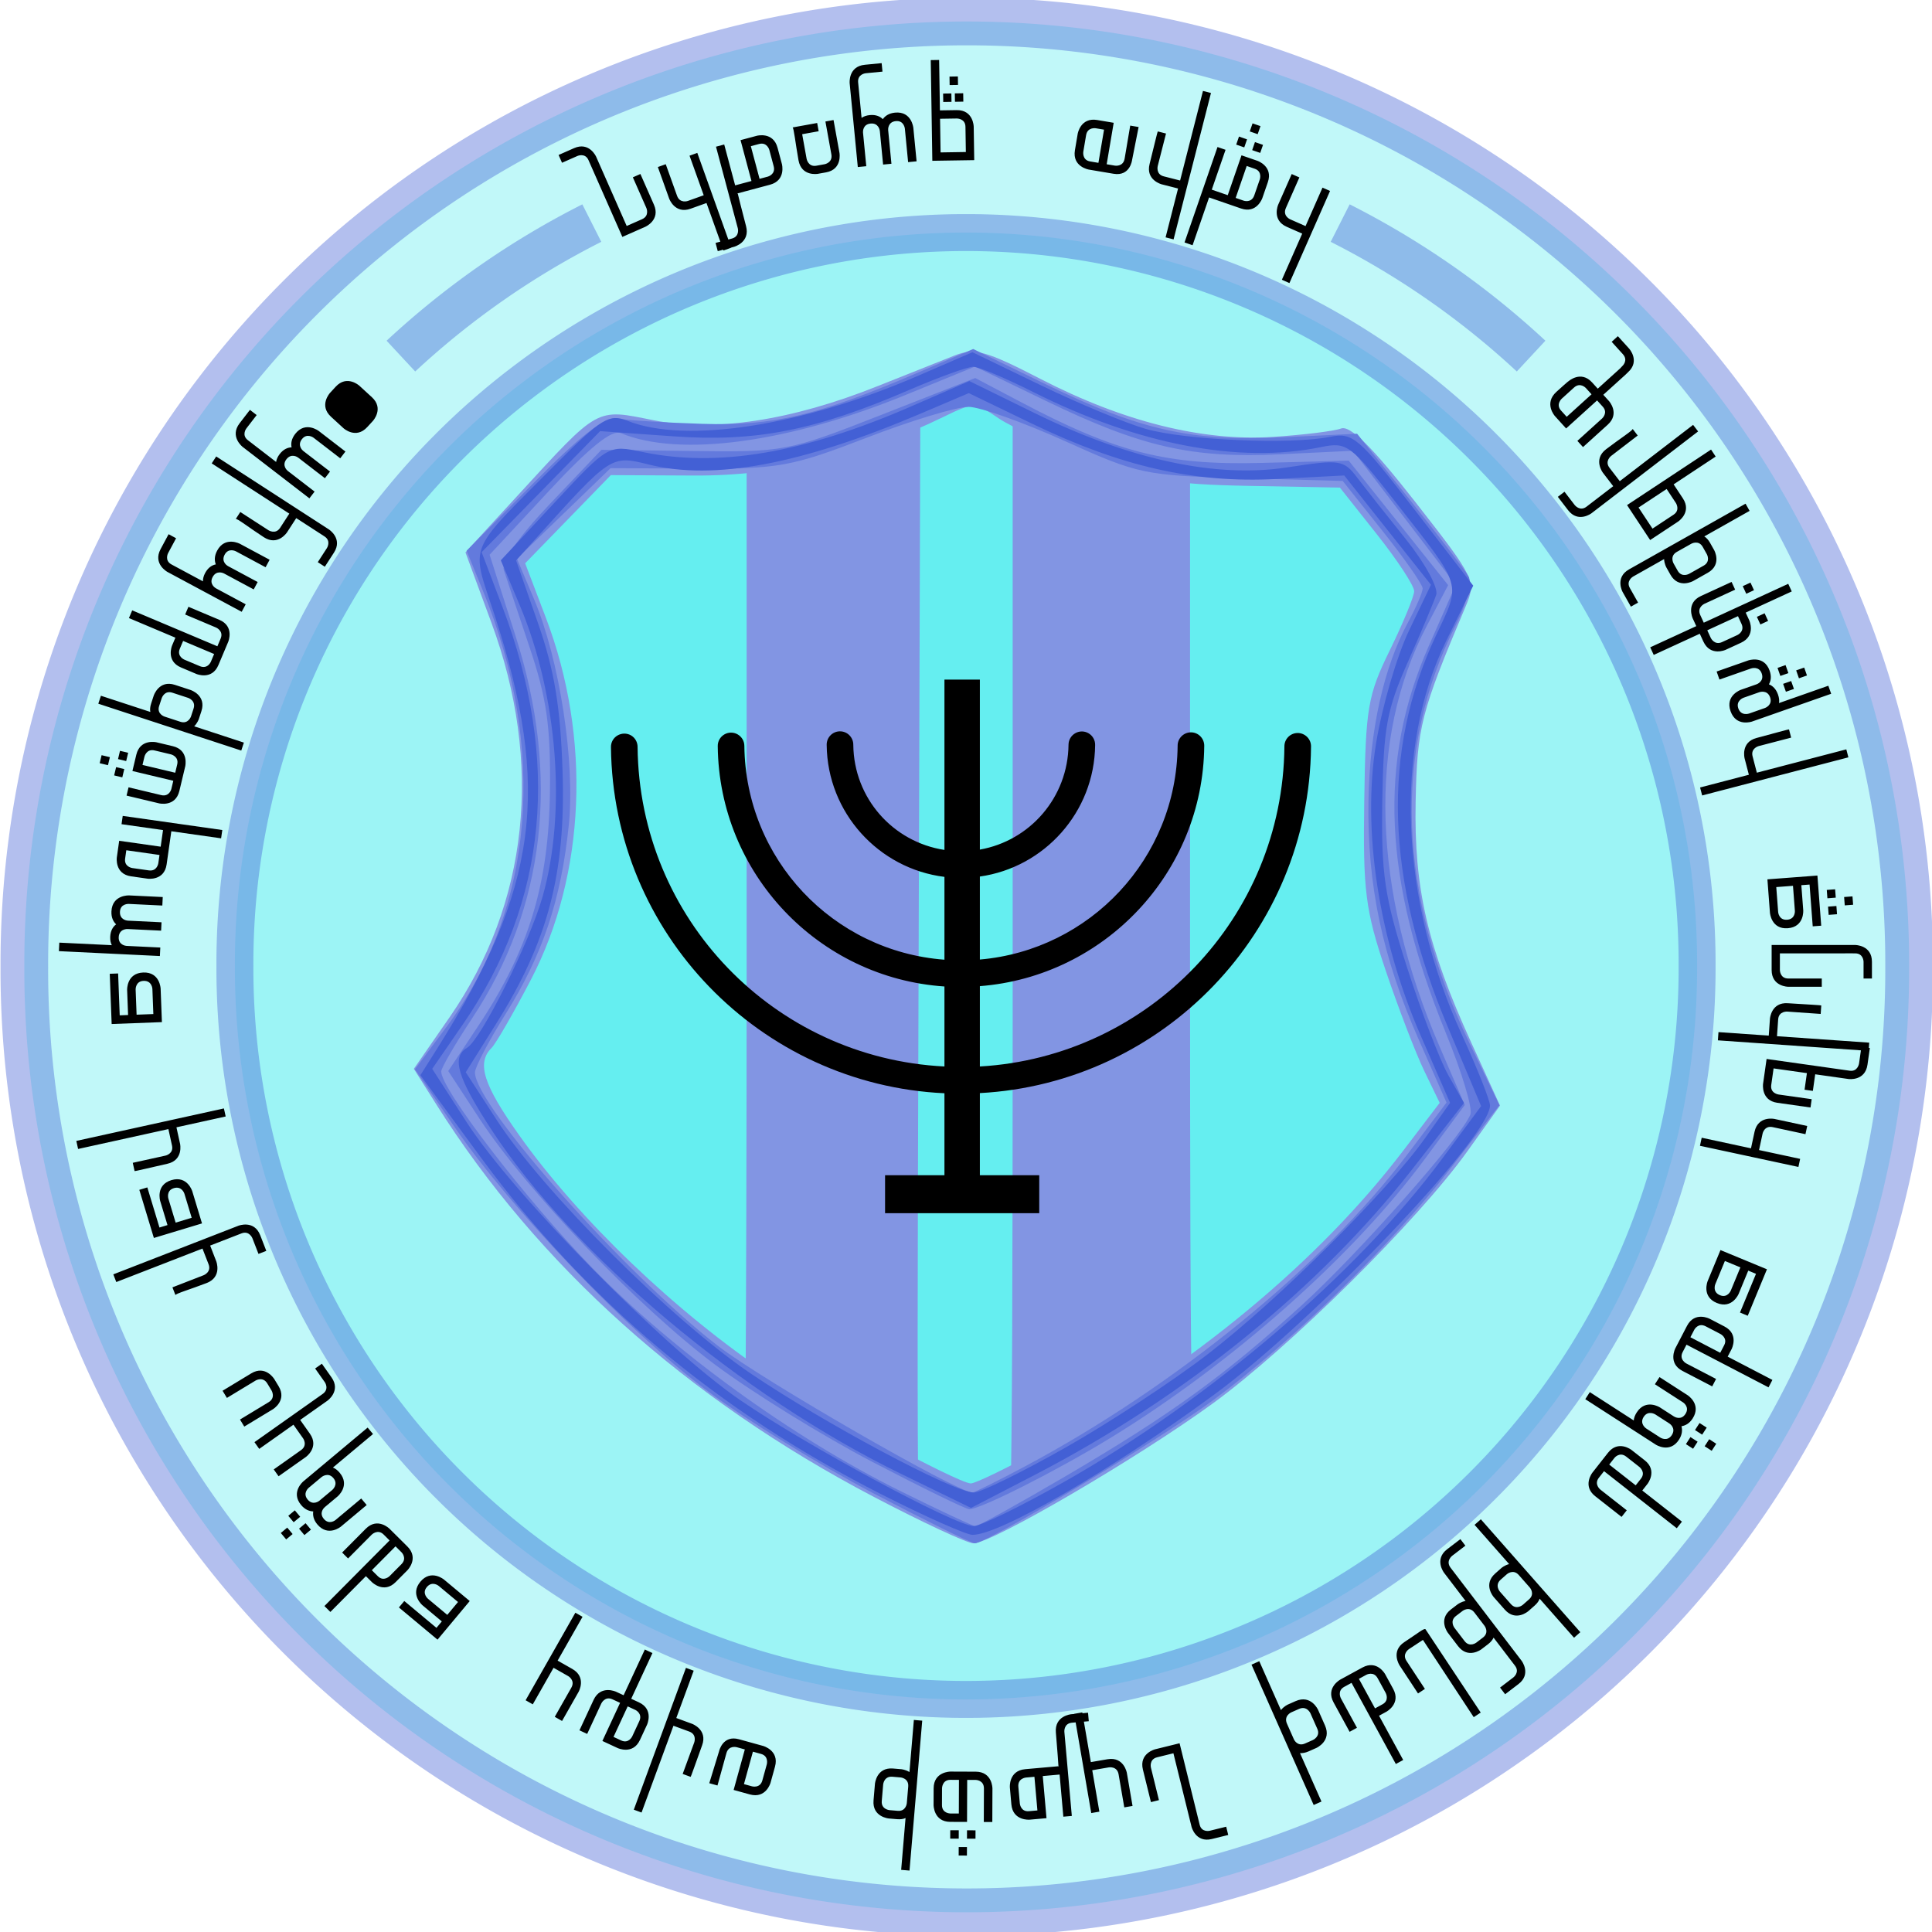 <?xml version="1.0" encoding="UTF-8" standalone="no"?>
<!-- Created with Inkscape (http://www.inkscape.org/) -->
<svg xmlns:dc="http://purl.org/dc/elements/1.1/" xmlns:cc="http://creativecommons.org/ns#" xmlns:rdf="http://www.w3.org/1999/02/22-rdf-syntax-ns#" xmlns:svg="http://www.w3.org/2000/svg" xmlns="http://www.w3.org/2000/svg" xmlns:xlink="http://www.w3.org/1999/xlink" xmlns:sodipodi="http://sodipodi.sourceforge.net/DTD/sodipodi-0.dtd" xmlns:inkscape="http://www.inkscape.org/namespaces/inkscape" width="261.429" height="261.429" id="svg2438" sodipodi:version="0.32" inkscape:version="0.46" sodipodi:docname="nertos-paths.svg" inkscape:output_extension="org.inkscape.output.svg.inkscape" version="1.0">
  <defs id="defs2440">
    <inkscape:perspective sodipodi:type="inkscape:persp3d" inkscape:vp_x="0 : 526.18109 : 1" inkscape:vp_y="0 : 1000 : 0" inkscape:vp_z="744.09448 : 526.18109 : 1" inkscape:persp3d-origin="372.04724 : 350.78739 : 1" id="perspective2446"/>
  </defs>
  <sodipodi:namedview id="base" pagecolor="#ffffff" bordercolor="#666666" borderopacity="1.0" gridtolerance="10000" guidetolerance="10" objecttolerance="10" inkscape:pageopacity="0.0" inkscape:pageshadow="2" inkscape:zoom="5.6568543" inkscape:cx="46.861833" inkscape:cy="211.18722" inkscape:document-units="px" inkscape:current-layer="layer1" showgrid="false" showguides="true" inkscape:guide-bbox="true" inkscape:window-width="1674" inkscape:window-height="1012" inkscape:window-x="0" inkscape:window-y="0"/>
  <g inkscape:label="Layer 1" inkscape:groupmode="layer" id="layer1" transform="translate(-235,-319.505)">
    <path d="M 464.643,450.219 A 98.929,98.929 0 1 1 266.786,450.219 A 98.929,98.929 0 1 1 464.643,450.219 z" sodipodi:ry="98.928574" sodipodi:rx="98.928574" sodipodi:cy="450.21933" sodipodi:cx="365.71429" id="path3288" style="opacity:0.4;fill:#65eef0;fill-opacity:1;stroke:#4360d5;stroke-width:5;stroke-linecap:butt;stroke-linejoin:round;stroke-miterlimit:4;stroke-dasharray:none;stroke-dashoffset:0;stroke-opacity:1" sodipodi:type="arc" transform="matrix(1.289,0,0,1.289,-105.594,-129.993)"/>
    <path sodipodi:type="arc" style="opacity:0.4;fill:#65eef0;fill-opacity:1;stroke:#4360d5;stroke-width:5;stroke-linecap:butt;stroke-linejoin:round;stroke-miterlimit:4;stroke-dasharray:none;stroke-dashoffset:0;stroke-opacity:1" id="path3286" sodipodi:cx="365.71429" sodipodi:cy="450.21933" sodipodi:rx="98.928574" sodipodi:ry="98.928574" d="M 464.643,450.219 A 98.929,98.929 0 1 1 266.786,450.219 A 98.929,98.929 0 1 1 464.643,450.219 z"/>
    <path id="path1988" d="M 360.283,370.712 C 346.943,376.433 331.382,381.449 317.142,376.627 C 311.111,382.197 305.625,388.524 299.596,394.215 C 308.995,413.396 310.647,437.803 298.43,455.982 C 297.406,459.895 290.446,463.033 294.673,466.708 C 311.059,493.135 336.657,512.977 364.772,525.847 C 368.872,527.919 372.995,522.384 377.024,521.227 C 400.353,508.344 420.578,490.39 435.919,468.678 C 428.681,454.484 422.489,438.666 424.977,422.409 C 425.266,413.926 429.196,406.234 432.432,398.674 C 428.158,391.774 422.457,385.96 417.99,379.178 C 400.29,382.154 381.692,377.882 366.88,367.819 C 364.681,368.783 362.482,369.748 360.283,370.712 z" style="fill:#65eef0;fill-opacity:1"/>
    <path style="fill:#8295e3;fill-opacity:1" d="M 359.531,376.156 L 355.562,372.656 C 349.316,375.115 342.691,377.202 336.031,378.094 L 336.031,449.656 C 336.031,474.737 335.966,495.94 335.875,509.344 C 343.317,514.551 351.167,519.19 359.281,523.219 C 359.109,512.259 359.165,492.645 359.281,456.344 L 359.531,376.156 z M 372.031,375.562 L 372.031,456 C 372.031,493.417 371.954,513.312 371.719,524.219 C 373.499,523.044 375.277,521.722 377.031,521.219 C 383.724,517.523 390.142,513.406 396.281,508.906 C 396.08,498.51 396.031,480.544 396.031,449.125 L 396.031,379.25 C 388.795,378.129 381.756,375.914 375.188,372.656 L 372.031,375.562 z" id="path1911" sodipodi:nodetypes="ccccccccccccccccc"/>
    <path style="fill:#000000;fill-opacity:1;fill-rule:evenodd;stroke:none;stroke-width:2.2;stroke-linecap:round;stroke-linejoin:miter;stroke-miterlimit:4;stroke-dasharray:none;stroke-dashoffset:0;stroke-opacity:1" d="M 362.798,411.467 L 362.798,434.513 C 355.845,433.449 350.538,427.534 350.464,420.289 C 350.471,419.8 350.272,419.328 349.924,418.984 C 349.576,418.64 349.108,418.454 348.619,418.466 C 347.624,418.491 346.838,419.317 346.863,420.312 C 346.957,429.486 353.896,437.053 362.798,438.159 L 362.798,449.367 C 347.714,448.232 335.88,435.77 335.723,420.424 C 335.719,419.778 335.363,419.189 334.8,418.871 C 334.237,418.554 333.555,418.563 333,418.894 C 332.445,419.225 332.11,419.823 332.122,420.469 C 332.298,437.745 345.773,451.844 362.798,452.99 L 362.798,463.816 C 339.772,462.665 321.512,443.851 321.274,420.582 C 321.278,419.933 320.937,419.33 320.374,419.006 C 319.812,418.683 319.109,418.699 318.551,419.029 C 317.993,419.359 317.661,419.956 317.673,420.604 C 317.93,445.797 337.841,466.273 362.798,467.439 L 362.798,478.534 L 354.763,478.534 L 354.763,483.666 L 375.626,483.666 L 375.626,478.534 L 367.591,478.534 L 367.591,467.417 C 392.35,466.096 412.181,445.663 412.401,420.537 C 412.413,420.048 412.227,419.58 411.883,419.231 C 411.539,418.883 411.067,418.685 410.578,418.691 C 409.583,418.704 408.787,419.52 408.8,420.514 C 408.597,443.698 390.404,462.499 367.591,463.816 L 367.591,452.945 C 384.416,451.645 397.786,437.631 397.952,420.447 C 397.964,419.962 397.773,419.489 397.434,419.141 C 397.095,418.794 396.637,418.601 396.151,418.601 C 395.67,418.601 395.207,418.799 394.869,419.141 C 394.53,419.484 394.345,419.943 394.351,420.424 C 394.203,435.672 382.475,448.063 367.591,449.344 L 367.591,438.114 C 376.326,436.882 383.1,429.395 383.188,420.312 C 383.2,419.666 382.865,419.068 382.31,418.736 C 381.756,418.405 381.073,418.397 380.51,418.714 C 379.947,419.031 379.591,419.621 379.587,420.267 C 379.518,427.404 374.368,433.273 367.591,434.468 L 367.591,411.467 L 362.798,411.467 z" id="rect4686"/>
    <g id="g4656" transform="matrix(1.145,1.9612091e-2,-1.9612091e-2,1.145,-122.484,8.104)" inkscape:export-filename="/export/home/peter/Desktop/NS/RNP/coa.png" inkscape:export-xdpi="140.25116" inkscape:export-ydpi="140.25116">
      <path style="fill:#8295e3;fill-opacity:1" d="M 423.052,441.623 C 400.747,430.413 382.892,414.948 370.597,396.192 L 367.836,391.98 L 371.955,385.812 C 381.051,372.19 382.52,355.653 376.102,339.13 L 372.888,330.857 L 378.857,324.13 C 388.493,313.272 387.911,313.609 394.871,314.871 C 402.026,316.169 411.155,314.617 421.23,310.389 C 424.707,308.93 428.772,307.232 430.263,306.616 C 432.625,305.639 433.941,305.973 440.48,309.206 C 450.362,314.093 459.73,316.258 468.052,315.579 C 471.627,315.287 475.242,314.781 476.085,314.453 C 477.16,314.035 479.829,316.587 485.013,322.991 C 492.261,331.946 492.382,332.188 491.143,335.265 C 486.079,347.846 485.672,349.561 485.651,358.404 C 485.627,368.627 487.338,375.491 492.719,386.764 L 496.233,394.124 L 492.481,399.571 C 486.79,407.835 471.827,423.171 462.874,429.917 C 454.065,436.555 437.019,446.905 434.901,446.902 C 434.159,446.901 428.827,444.525 423.052,441.623 z M 443.454,435.253 C 460.509,425.459 475.154,412.876 484.877,399.663 L 489.102,393.922 L 487.205,390.163 C 486.162,388.096 484.025,382.804 482.456,378.404 C 479.932,371.325 479.601,369.023 479.578,358.404 C 479.554,347.374 479.774,345.93 482.302,340.533 C 483.814,337.304 485.052,334.151 485.052,333.526 C 485.052,332.901 483.03,329.925 480.559,326.913 L 476.067,321.436 L 465.309,321.416 C 456.174,321.398 453.342,320.976 446.527,318.617 C 442.113,317.089 437.198,314.984 435.605,313.939 C 432.785,312.089 432.613,312.088 429.112,313.874 C 419.686,318.682 409.751,321.2 399.73,321.319 L 389.909,321.437 L 384.936,326.732 L 379.964,332.028 L 382.533,338.45 C 388.142,352.471 387.748,368.667 381.491,381.197 C 379.512,385.161 377.479,388.832 376.972,389.354 C 375.218,391.165 376.073,393.712 380.411,399.606 C 387.697,409.503 399.255,420.19 410.57,427.493 C 416.508,431.326 432.725,439.707 434.454,439.836 C 434.95,439.874 439,437.811 443.454,435.253 z" id="path1986" sodipodi:nodetypes="cccccccssssssssscccsscccccsssscccssscccccsssssc"/>
      <path style="fill:#637add;fill-opacity:1" d="M 422.904,441.154 C 416.603,437.992 407.746,432.735 403.222,429.473 C 393.722,422.624 379.607,408.389 372.724,398.717 L 367.965,392.029 L 371.615,386.949 C 381.755,372.835 383.001,353.949 375.02,335.331 L 373.019,330.661 L 380.785,322.533 C 386.321,316.739 389.126,314.501 390.552,314.74 C 391.652,314.924 396.152,315.128 400.552,315.192 C 409.053,315.316 414.102,314.027 426.006,308.695 L 432.461,305.804 L 441.153,309.842 C 452.415,315.075 458.418,316.306 469.255,315.604 L 477.991,315.038 L 484.349,322.721 C 487.846,326.947 491.044,330.979 491.455,331.682 C 491.868,332.387 491.232,334.966 490.036,337.438 C 482.827,352.328 483.686,369.3 492.538,386.876 L 496.164,394.077 L 490.444,401.741 C 483.711,410.76 472.17,422.425 463.058,429.419 C 456.787,434.233 436.5,446.904 435.063,446.904 C 434.676,446.904 429.204,444.317 422.904,441.154 z M 445.59,438.833 C 457.932,431.311 464.23,426.588 473.197,418.128 C 479.856,411.847 491.701,397.983 492.754,395.237 C 493.027,394.528 491.648,390.219 489.691,385.662 C 481.992,367.736 481.126,353.687 486.876,340 L 489.948,332.69 L 483.75,324.873 L 477.552,317.056 L 468.963,317.619 C 458.514,318.303 452.521,317.043 441.13,311.771 L 432.708,307.873 L 424.616,311.348 C 410.836,317.267 397.99,319.218 390.999,316.455 C 389.923,316.03 387.342,318.182 382.596,323.465 L 375.746,331.088 L 378.98,340.649 C 384.552,357.119 383.05,372.673 374.611,385.904 C 372.682,388.929 371.091,391.774 371.077,392.225 C 371.015,394.231 381.298,407.159 389.247,415.068 C 398.975,424.747 413.34,434.795 426.087,440.837 C 430.743,443.043 434.794,444.862 435.09,444.877 C 435.386,444.892 440.111,442.172 445.59,438.833 z M 422.841,437.509 C 416.95,434.566 408.494,429.541 404.05,426.342 C 394.92,419.768 381.441,406.179 375.728,397.789 L 371.905,392.173 L 375.422,386.675 C 381.187,377.662 383.406,369.895 383.353,358.904 C 383.317,351.237 382.794,347.957 380.644,341.904 C 379.179,337.779 377.743,333.709 377.453,332.859 C 377.125,331.898 379.158,328.887 382.835,324.89 L 388.744,318.465 L 399.648,318.424 C 410.273,318.385 410.836,318.267 421.658,313.806 L 432.764,309.228 L 438.25,312.003 C 449.66,317.772 455.604,319.161 466.803,318.676 L 477.054,318.232 L 483.053,325.485 L 489.053,332.738 L 486.604,337.613 C 479.828,351.104 480.676,368.886 488.971,387.266 L 492.068,394.127 L 487.424,400.636 C 479.129,412.261 465.044,425.183 450.835,434.206 C 444.566,438.188 435.569,442.917 434.335,442.881 C 433.904,442.868 428.732,440.451 422.841,437.509 z M 440.817,437.725 C 458.386,427.983 475.7,413.369 485.344,400.141 L 489.909,393.878 L 486.488,386.473 C 482.032,376.827 480.082,368.29 480.078,358.404 C 480.075,350.052 481.586,342.636 484.396,337.204 C 485.307,335.444 486.052,333.636 486.052,333.186 C 486.052,332.736 483.877,329.73 481.219,326.506 L 476.386,320.644 L 464.469,320.524 C 452.963,320.408 452.241,320.27 443.552,316.524 C 438.602,314.39 433.427,312.645 432.052,312.647 C 430.677,312.649 425.277,314.384 420.052,316.503 C 411.293,320.055 409.745,320.366 400.207,320.486 L 389.862,320.616 L 384.423,326.055 L 378.983,331.495 L 381.067,336.205 C 384.23,343.355 386.291,355.395 385.643,362.924 C 384.886,371.708 382.823,378.241 378.587,385.275 C 376.643,388.504 375.057,391.654 375.062,392.275 C 375.098,396.117 393.301,415.907 404.344,424.11 C 409.685,428.078 432.862,440.904 434.69,440.904 C 434.906,440.904 437.663,439.473 440.817,437.725 z" id="path1984" sodipodi:nodetypes="csccccccssccccccsscccssccsssccccccccscccsssssccscccsssccccccccccccccsscccccssscccssscccccsssssc"/>
      <path style="fill:#4360d5;fill-opacity:1" d="M 423.979,441.322 C 404.412,431.811 388.649,419.014 375.931,402.314 L 368.623,392.717 L 370.536,389.561 C 382.154,370.389 383.505,358.641 376.444,338.184 C 373.494,329.638 372.903,331.161 383.406,320.233 C 388.679,314.747 389.606,314.164 391.76,314.983 C 398.686,317.617 412.433,315.239 426.068,309.05 L 432.38,306.185 L 440.559,309.964 C 445.058,312.042 450.66,314.26 453.008,314.892 C 457.671,316.148 470.175,316.475 474.785,315.463 C 477.486,314.869 478.172,315.437 484.851,323.789 L 492.018,332.752 L 488.905,339.404 C 482.964,352.1 483.998,370.001 491.587,385.837 C 493.493,389.814 495.052,393.552 495.052,394.145 C 495.052,397.898 474.695,419.975 463.052,428.849 C 451.096,437.962 437.925,445.904 434.769,445.904 C 434.02,445.904 429.164,443.842 423.979,441.322 z M 445.557,439.427 C 462.496,429.458 479.767,414.169 489.503,400.524 L 494.002,394.22 L 489.928,384.985 C 482.238,367.56 481.515,352.535 487.703,338.746 C 490.588,332.318 490.842,333.122 482.802,323.188 C 477.231,316.305 476.814,316.005 473.757,316.688 C 464.104,318.845 452.09,316.757 439.625,310.757 C 436.365,309.188 433.164,307.904 432.513,307.904 C 431.861,307.904 428.454,309.203 424.94,310.791 C 413.963,315.752 406.98,317.249 397.255,316.728 L 388.552,316.262 L 381.675,323.532 L 374.798,330.802 L 377.33,337.127 C 384.568,355.207 383.295,371.928 373.563,386.585 L 370.005,391.944 L 374.177,398.174 C 379.877,406.684 397.927,424.408 407.041,430.444 C 414.902,435.651 432.593,444.811 434.901,444.87 C 435.643,444.889 440.438,442.439 445.557,439.427 z M 426.116,438.796 C 407.201,429.977 387.043,413.618 377.16,399.063 C 372.993,392.927 372.229,390.531 374.074,389.39 C 375.711,388.379 381.228,376.859 382.689,371.404 C 385.376,361.373 384.068,347.568 379.437,337.064 L 377.082,331.724 L 383.317,324.793 C 389.534,317.881 389.563,317.864 393.552,318.631 C 402.538,320.358 412.614,318.471 425.312,312.681 L 432.073,309.599 L 439.871,313.258 C 451.204,318.577 461.415,320.591 469.778,319.158 C 476.042,318.085 476.447,318.137 478.087,320.217 C 479.035,321.42 481.682,324.654 483.969,327.404 C 486.255,330.154 487.919,333.079 487.665,333.904 C 487.411,334.729 485.964,338.329 484.45,341.904 C 482.059,347.55 481.699,349.718 481.709,358.404 C 481.719,367.019 482.167,369.72 484.944,377.904 C 486.716,383.129 489.023,388.862 490.07,390.645 L 491.973,393.885 L 486.025,401.779 C 475.271,416.051 459.616,429.188 442.052,438.677 L 434.552,442.729 L 426.116,438.796 z M 445.557,435.427 C 450.676,432.414 458.169,427.311 462.208,424.085 C 470.469,417.489 483.084,404.512 487.44,398.13 L 490.328,393.899 L 486.734,386.037 C 481.555,374.706 479.363,361.838 480.861,351.557 C 481.493,347.222 483.137,341.213 484.516,338.202 L 487.021,332.73 L 481.786,326.362 L 476.552,319.994 L 468.552,320.548 C 458.853,321.22 450.159,319.401 439.472,314.463 L 432.03,311.024 L 426.291,313.584 C 412.398,319.78 402.112,321.884 394.383,320.11 C 389.882,319.077 389.909,319.059 381.198,329.056 L 378.888,331.708 L 381.595,339.056 C 383.634,344.591 384.426,348.91 384.804,356.557 C 385.395,368.523 383.428,376.604 377.555,386.339 L 373.975,392.275 L 377.718,397.839 C 383.393,406.275 398.797,421.131 408.277,427.31 C 417.098,433.06 432.43,440.904 434.848,440.904 C 435.619,440.904 440.438,438.439 445.557,435.427 z" id="path1982" sodipodi:nodetypes="ccccssscccsscccsssscccccssssssccccccccssccssscccscccssssssscccccccscccsccccccccscccscccssc"/>
    </g>
    <path style="opacity:0.4;fill:none;fill-opacity:1;stroke:none;stroke-width:5.317;stroke-linecap:butt;stroke-linejoin:round;stroke-miterlimit:4;stroke-dashoffset:0;stroke-opacity:1" d="M 365.714,555.418 C 307.645,555.418 260.516,508.289 260.516,450.219 C 260.516,392.15 307.645,345.021 365.714,345.021 C 423.784,345.021 470.913,392.15 470.913,450.219 C 470.913,508.289 423.784,555.418 365.714,555.418 z" id="path3290"/>
    <path style="font-size:18px;font-style:normal;font-variant:normal;font-weight:normal;font-stretch:normal;text-align:center;line-height:125%;writing-mode:lr-tb;text-anchor:middle;fill:#000000;fill-opacity:1;stroke:none;stroke-width:1px;stroke-linecap:butt;stroke-linejoin:miter;stroke-opacity:1;font-family:Eruwar;-inkscape-font-specification:Eruwar" d="M 313.143,340.607 C 313.143,340.607 314.181,340.149 314.631,341.17 L 319.214,351.563 L 322.326,350.19 C 322.326,350.19 324.402,349.275 323.487,347.2 L 321.656,343.049 L 320.635,343.5 L 322.465,347.65 C 322.465,347.65 322.93,348.704 321.876,349.169 L 319.801,350.084 L 315.668,340.713 C 315.668,340.713 314.753,338.637 312.678,339.553 L 310.586,340.475 L 311.051,341.529 L 313.143,340.607 M 329.356,340.195 L 328.305,340.572 L 330.223,345.926 L 328.071,346.697 C 328.071,346.697 327.004,347.08 326.615,345.995 L 325.085,341.725 L 324.018,342.107 L 325.548,346.378 C 325.548,346.378 326.312,348.513 328.448,347.748 L 330.6,346.977 L 332.9,353.399 L 333.951,353.023 L 329.356,340.195 M 331.885,339.355 L 334.838,350.397 C 334.838,350.397 335.131,351.493 334.035,351.786 L 331.827,352.376 L 332.124,353.489 L 334.333,352.899 C 334.333,352.899 336.541,352.308 335.951,350.1 C 335.36,347.891 334.84,345.738 334.84,345.738 L 334.769,345.683 L 338.073,344.799 C 338.073,344.799 336.978,345.092 339.186,344.502 C 341.395,343.911 340.804,341.703 340.804,341.703 L 340.214,339.494 C 339.623,337.286 337.415,337.876 337.415,337.876 L 335.206,338.467 L 336.685,343.997 L 334.476,344.587 L 332.998,339.058 L 331.885,339.355 M 336.599,339.287 L 337.712,338.989 C 338.808,338.696 339.101,339.792 339.101,339.792 L 339.691,342 C 339.989,343.113 338.893,343.406 338.893,343.406 L 337.78,343.704 L 336.599,339.287 M 344.662,337.465 L 345.778,337.264 L 345.576,336.148 L 344.46,336.35 L 342.246,336.75 C 342.409,336.739 342.65,338.982 343.05,341.196 C 343.454,343.428 345.668,343.027 345.668,343.027 C 345.668,343.027 344.552,343.229 346.784,342.826 C 348.998,342.425 348.594,340.193 348.594,340.193 L 347.79,335.747 L 346.692,335.946 L 347.496,340.392 C 347.701,341.526 346.585,341.727 346.585,341.727 L 345.469,341.929 C 344.353,342.131 344.148,340.997 344.148,340.997 L 343.546,337.667 L 344.662,337.465 M 352.026,328.27 C 349.751,328.491 349.972,330.767 349.972,330.767 L 350.634,337.575 L 351.074,342.107 L 352.221,341.996 L 351.779,337.445 C 351.766,337.32 351.742,336.327 352.799,336.225 C 353.874,336.12 354.042,337.099 354.054,337.224 L 354.056,337.242 L 354.496,341.774 L 355.625,341.665 L 355.184,337.132 L 355.182,337.114 C 355.17,336.989 355.146,335.996 356.221,335.892 C 357.332,335.784 357.442,336.913 357.442,336.913 L 357.882,341.445 L 359.029,341.334 L 358.588,336.801 C 358.588,336.801 358.367,334.526 356.11,334.745 C 355.268,334.827 354.761,335.202 354.459,335.629 C 354.099,335.266 353.53,334.996 352.688,335.078 C 352.222,335.123 351.856,335.267 351.585,335.457 L 351.118,330.655 C 351.009,329.526 352.137,329.417 352.137,329.417 L 354.413,329.196 L 354.301,328.049 L 352.026,328.27 M 360.945,327.638 L 361.158,341.262 L 366.828,341.174 L 366.757,336.638 C 366.757,336.638 366.721,334.371 364.454,334.406 L 362.186,334.441 L 362.079,327.62 L 360.945,327.638 M 363.483,329.867 L 363.501,331.018 L 364.634,331.001 L 364.616,329.849 L 363.483,329.867 M 362.618,332.166 L 362.636,333.3 L 363.752,333.283 L 363.734,332.149 L 362.618,332.166 M 364.202,332.142 L 364.22,333.275 L 365.354,333.258 L 365.336,332.124 L 364.202,332.142 M 362.204,335.575 L 364.471,335.54 C 364.471,335.54 365.623,335.522 365.641,336.656 L 365.694,340.075 L 362.275,340.129 L 362.204,335.575 M 389.072,336.692 L 387.936,336.5 L 387.179,340.972 C 386.987,342.108 385.869,341.919 385.869,341.919 L 382.515,341.351 C 381.396,341.162 381.589,340.026 381.589,340.026 L 381.967,337.79 C 382.156,336.672 383.274,336.861 383.274,336.861 L 384.393,337.05 L 383.633,341.54 L 384.751,341.729 L 385.7,336.121 L 383.464,335.743 C 381.21,335.361 380.831,337.598 380.831,337.598 L 380.453,339.834 C 380.074,342.07 382.328,342.451 382.328,342.451 L 385.683,343.019 C 387.937,343.4 388.191,341.143 388.191,341.143 L 389.072,336.692 M 391.681,337.293 C 391.638,337.171 391.12,339.491 390.559,341.688 C 389.998,343.886 392.195,344.447 392.195,344.447 L 394.41,345.012 L 392.722,351.622 L 393.804,351.898 L 398.863,332.086 L 397.781,331.81 L 394.686,343.931 L 392.471,343.366 C 391.373,343.085 391.658,341.969 391.658,341.969 L 392.78,337.574 L 391.681,337.293 M 404.49,336.2 L 404.113,337.289 L 405.185,337.659 L 405.562,336.571 L 404.49,336.2 M 402.654,337.985 L 402.278,339.073 L 403.367,339.45 L 403.743,338.361 L 402.654,337.985 M 404.815,338.731 L 404.439,339.82 L 405.527,340.196 L 405.904,339.107 L 404.815,338.731 M 399.747,339.399 L 395.285,352.311 L 396.374,352.688 L 398.608,346.223 L 401.84,347.34 C 401.84,347.34 400.768,346.969 402.929,347.716 C 405.073,348.457 405.813,346.313 405.813,346.313 L 406.56,344.152 C 407.301,342.009 405.157,341.268 405.157,341.268 L 402.996,340.521 L 401.133,345.915 L 398.972,345.168 L 400.836,339.775 L 399.747,339.399 M 403.698,341.964 L 404.787,342.34 C 405.841,342.704 405.471,343.776 405.471,343.776 L 404.724,345.937 C 404.348,347.026 403.293,346.661 403.293,346.661 L 402.205,346.285 L 403.698,341.964 M 414.976,345.344 L 413.955,344.894 L 411.66,350.098 L 409.568,349.176 C 409.568,349.176 408.53,348.718 408.995,347.664 L 410.825,343.514 L 409.788,343.056 L 407.957,347.206 C 407.957,347.206 407.042,349.282 409.118,350.197 L 411.209,351.119 L 408.457,357.361 L 409.478,357.811 L 414.976,345.344" id="text3293"/>
    <path id="path3302" d="M 365.714,345.021 C 423.784,345.021 470.913,392.15 470.913,450.219 C 470.913,508.289 423.784,555.418 365.714,555.418 C 307.645,555.418 260.516,508.289 260.516,450.219 C 260.516,392.15 307.645,345.021 365.714,345.021 z" style="opacity:0.4;fill:none;fill-opacity:1;stroke:none;stroke-width:5.317;stroke-linecap:butt;stroke-linejoin:round;stroke-miterlimit:4;stroke-dasharray:none;stroke-dashoffset:0;stroke-opacity:1"/>
    <path style="font-size:18px;font-style:normal;font-variant:normal;font-weight:normal;font-stretch:normal;text-align:center;line-height:125%;writing-mode:lr-tb;text-anchor:middle;fill:#000000;fill-opacity:1;stroke:none;stroke-width:1px;stroke-linecap:butt;stroke-linejoin:miter;stroke-opacity:1;font-family:Eruwar;-inkscape-font-specification:Eruwar" d="M 283.639,371.71 C 283.639,371.71 281.955,370.165 280.422,371.836 C 278.876,373.52 279.655,372.671 279.655,372.671 C 279.655,372.671 278.109,374.356 279.794,375.901 L 281.478,377.447 C 281.478,377.447 283.149,378.98 284.695,377.296 C 286.24,375.612 285.461,376.46 285.461,376.46 C 285.461,376.46 286.995,374.789 285.324,373.256 L 283.639,371.71 z M 454.965,370.195 L 455.3,369.867 C 456.967,368.357 455.445,366.676 455.445,366.676 L 453.922,364.995 L 453.082,365.756 L 454.604,367.437 C 455.365,368.277 454.538,369.027 454.538,369.027 L 454.216,369.368 L 451.201,372.098 C 451.201,372.098 451.95,372.926 450.439,371.258 C 448.917,369.577 447.236,371.1 447.236,371.1 C 447.236,371.1 447.372,370.928 445.611,372.523 C 443.863,374.106 445.41,375.814 445.41,375.814 L 446.171,376.654 L 446.998,375.905 L 446.237,375.064 C 445.476,374.224 446.329,373.451 446.329,373.451 L 447.997,371.94 C 448.838,371.179 449.599,372.019 449.599,372.019 L 450.36,372.86 L 446.171,376.654 L 446.92,377.481 L 451.109,373.687 L 451.883,374.541 C 452.632,375.368 451.791,376.129 451.791,376.129 L 448.443,379.162 L 449.204,380.003 L 452.553,376.97 C 454.234,375.447 452.723,373.779 452.723,373.779 L 451.95,372.926 L 454.965,370.195 M 455.918,377.538 C 456.024,377.706 454.119,378.919 452.32,380.3 C 450.52,381.681 451.901,383.48 451.901,383.48 L 453.293,385.294 L 449.681,388.066 C 448.781,388.757 448.08,387.843 448.08,387.843 L 446.699,386.044 L 445.799,386.734 L 446.49,387.634 C 446.49,387.634 445.799,386.734 447.18,388.533 C 448.561,390.332 450.36,388.952 450.36,388.952 L 464.782,377.883 L 464.103,376.997 L 454.178,384.614 L 452.787,382.801 C 452.096,381.901 453.01,381.2 453.01,381.2 L 456.608,378.438 L 455.918,377.538 M 466.532,380.339 L 455.165,387.852 L 458.291,392.582 L 462.075,390.081 C 462.075,390.081 463.967,388.831 462.717,386.939 L 461.466,385.046 L 460.52,385.672 L 461.771,387.564 C 461.771,387.564 462.406,388.525 461.46,389.15 L 458.607,391.036 L 456.721,388.183 L 467.158,381.285 L 466.532,380.339 M 471.2,387.661 L 463.313,392.108 L 461.353,393.213 L 455.442,396.546 C 453.466,397.66 454.571,399.62 454.571,399.62 L 455.685,401.595 L 456.657,401.047 L 455.543,399.072 C 454.987,398.084 455.99,397.518 455.99,397.518 L 460.176,395.158 C 460.209,395.801 460.483,396.287 460.483,396.287 C 460.483,396.287 459.926,395.299 461.039,397.275 C 462.145,399.235 464.12,398.121 464.12,398.121 L 466.08,397.016 C 468.056,395.902 466.951,393.942 466.951,393.942 C 466.951,393.942 467.508,394.93 466.394,392.954 C 466.164,392.546 465.909,392.277 465.617,392.09 L 471.748,388.634 L 471.2,387.661 M 465.406,393.511 L 465.963,394.499 C 465.963,394.499 466.52,395.487 465.532,396.044 L 463.572,397.149 C 463.572,397.149 462.569,397.714 462.012,396.727 L 461.455,395.739 C 461.455,395.739 460.898,394.751 461.901,394.185 L 463.861,393.08 C 463.861,393.08 464.849,392.523 465.406,393.511 M 476.976,398.504 L 475.93,398.986 L 474.899,399.46 L 470.746,401.371 L 468.669,402.327 L 465.546,403.764 L 465.065,402.717 C 464.591,401.687 465.637,401.205 465.637,401.205 L 469.791,399.294 L 469.309,398.248 L 465.156,400.159 C 463.095,401.107 464.051,403.184 464.051,403.184 L 464.532,404.23 L 458.302,407.097 L 458.776,408.127 L 465.006,405.26 L 465.488,406.307 C 466.443,408.384 468.504,407.436 468.504,407.436 L 470.58,406.48 C 472.657,405.524 471.702,403.448 471.702,403.448 L 471.22,402.401 L 475.374,400.49 L 476.404,400.016 L 477.45,399.535 L 476.976,398.504 M 471.867,398.339 L 470.821,398.82 L 471.295,399.851 L 472.341,399.369 L 471.867,398.339 M 473.778,402.492 L 472.732,402.974 L 473.206,404.004 L 474.252,403.522 L 473.778,402.492 M 470.174,402.883 L 470.655,403.929 C 471.129,404.959 470.099,405.434 470.099,405.434 L 468.022,406.389 C 466.992,406.863 466.502,405.84 466.502,405.84 L 466.02,404.794 L 468.097,403.838 L 470.174,402.883 M 482.402,412.296 L 475.966,414.556 L 475.728,414.639 C 475.785,414.314 475.745,413.927 475.59,413.486 C 475.316,412.705 474.848,412.296 474.361,412.105 C 474.622,411.651 474.737,411.057 474.457,410.259 C 473.706,408.119 471.566,408.87 471.566,408.87 L 467.286,410.372 L 467.668,411.459 L 471.948,409.957 C 471.948,409.957 473.018,409.581 473.387,410.634 C 473.769,411.721 472.699,412.097 472.699,412.097 L 470.559,412.848 C 470.559,412.848 468.419,413.599 469.17,415.739 C 469.927,417.896 472.067,417.145 472.067,417.145 L 482.784,413.383 L 482.402,412.296 M 479.136,409.838 L 478.049,410.219 L 478.424,411.289 L 479.511,410.908 L 479.136,409.838 M 476.614,409.502 L 475.527,409.883 L 475.909,410.97 L 476.996,410.589 L 476.614,409.502 M 477.371,411.659 L 476.284,412.04 L 476.66,413.11 L 477.747,412.729 L 477.371,411.659 M 474.52,413.861 C 474.896,414.931 473.826,415.307 473.826,415.307 L 471.686,416.058 C 471.686,416.058 470.599,416.44 470.223,415.37 C 469.847,414.3 470.934,413.918 470.934,413.918 L 473.074,413.167 C 473.074,413.167 474.144,412.791 474.52,413.861 M 477.084,418.219 C 477.17,418.122 474.889,418.791 472.694,419.363 C 470.5,419.936 471.072,422.13 471.072,422.13 L 471.649,424.342 L 465.047,426.063 L 465.329,427.143 L 485.115,421.985 L 484.834,420.905 L 472.728,424.061 L 472.152,421.849 C 471.866,420.751 472.98,420.461 472.98,420.461 L 477.37,419.316 L 477.084,418.219 M 474.158,438.494 L 474.243,439.625 L 477.618,439.369 L 477.875,442.761 C 477.875,442.761 477.959,443.874 476.828,443.96 C 475.697,444.045 475.613,442.933 475.613,442.933 L 475.356,439.54 L 474.243,439.625 L 474.5,443.017 C 474.5,443.017 474.672,445.278 476.915,445.109 C 479.177,444.937 479.005,442.676 479.005,442.676 L 478.748,439.283 L 479.861,439.199 L 480.289,444.853 L 481.438,444.766 L 480.924,437.981 L 474.158,438.494 M 482.276,441.056 L 483.407,440.97 L 483.321,439.84 L 482.191,439.925 L 482.276,441.056 M 482.362,442.187 L 482.446,443.3 L 483.577,443.214 L 483.493,442.101 L 482.362,442.187 M 484.538,440.885 L 484.624,442.016 L 485.754,441.93 L 485.669,440.799 L 484.538,440.885 M 484.683,448.51 C 484.629,448.492 484.899,448.51 486.033,448.51 C 487.167,448.51 487.167,449.644 487.167,449.644 L 487.167,451.912 L 488.301,451.912 L 488.301,449.644 C 488.301,447.376 486.033,447.376 486.033,447.376 L 484.683,447.376 L 474.729,447.378 L 474.729,450.762 C 474.729,453.03 476.979,453.029 476.979,453.029 L 481.515,453.029 L 481.515,451.913 L 476.979,451.913 C 475.845,451.913 475.845,450.761 475.845,450.761 L 475.845,448.511 L 480.363,448.511 L 481.515,448.511 L 484.683,448.51 M 481.445,455.573 C 481.558,455.509 479.183,455.415 476.92,455.257 C 474.658,455.099 474.5,457.361 474.5,457.361 L 474.34,459.642 L 467.535,459.166 L 467.457,460.279 L 487.855,461.706 L 487.933,460.592 L 475.454,459.72 L 475.613,457.439 C 475.692,456.308 476.841,456.388 476.841,456.388 L 481.366,456.705 L 481.445,455.573 M 488.017,461.32 L 486.877,461.159 L 486.559,463.404 C 486.559,463.404 486.398,464.545 485.293,464.389 L 474.047,462.798 L 473.57,466.167 C 473.57,466.167 473.253,468.412 475.498,468.73 L 479.99,469.365 L 480.148,468.242 L 475.657,467.607 C 475.657,467.607 474.516,467.446 474.675,466.323 L 474.993,464.077 L 479.502,464.715 L 479.184,466.961 L 480.307,467.119 L 480.625,464.874 L 485.134,465.512 C 485.134,465.512 487.38,465.829 487.7,463.566 L 488.017,461.32 M 478.353,477.41 L 478.587,476.319 L 473.026,475.124 L 473.507,472.889 C 473.507,472.889 473.745,471.78 474.871,472.022 L 479.306,472.975 L 479.544,471.867 L 475.109,470.914 C 475.109,470.914 472.892,470.437 472.416,472.655 L 471.935,474.89 L 465.266,473.456 L 465.031,474.547 L 478.353,477.41 M 468.405,490.134 L 470.501,491 L 469.201,494.144 C 469.201,494.144 468.768,495.192 467.736,494.766 C 466.672,494.326 467.105,493.278 467.105,493.278 L 468.405,490.134 M 467.373,489.707 L 466.074,492.851 C 466.074,492.851 465.207,494.947 467.303,495.814 C 469.399,496.68 470.266,494.584 470.266,494.584 L 471.565,491.44 L 472.613,491.873 L 470.447,497.113 L 471.495,497.547 L 474.094,491.259 L 467.806,488.659 L 467.373,489.707 M 474.832,506.229 L 468.78,503.08 L 469.312,502.058 C 469.312,502.058 470.359,500.046 468.347,498.999 L 466.335,497.952 C 466.335,497.952 464.323,496.905 463.276,498.917 L 462.745,499.939 L 463.735,500.454 L 464.266,499.433 C 464.266,499.433 464.781,498.443 465.803,498.974 L 467.815,500.021 C 467.815,500.021 468.821,500.545 468.306,501.535 L 467.774,502.557 L 462.745,499.939 L 461.698,501.951 C 461.698,501.951 460.651,503.963 462.663,505.01 L 466.687,507.104 L 467.21,506.098 L 463.186,504.004 C 463.186,504.004 462.164,503.472 462.688,502.466 L 463.211,501.46 L 474.309,507.235 L 474.832,506.229 M 467.235,514.866 L 466.282,514.251 L 465.667,515.204 L 466.62,515.819 L 467.235,514.866 M 465.943,512.683 L 464.975,512.059 L 464.36,513.012 L 465.329,513.636 L 465.943,512.683 M 464.714,514.59 L 463.746,513.965 L 463.131,514.918 L 464.1,515.543 L 464.714,514.59 M 464.037,511.454 C 465.276,509.533 463.37,508.304 463.37,508.304 L 459.558,505.846 L 458.933,506.814 L 462.745,509.272 C 462.745,509.272 463.683,509.877 463.069,510.83 C 462.493,511.723 461.637,511.256 461.516,511.178 L 459.61,509.949 C 459.61,509.949 457.704,508.72 456.475,510.626 C 456.222,511.02 456.092,511.386 456.072,511.716 L 450.127,507.882 L 449.513,508.835 L 459.058,514.99 C 459.058,514.99 460.964,516.22 462.193,514.313 C 462.642,513.618 462.662,512.988 462.53,512.496 C 463.033,512.413 463.588,512.15 464.037,511.454 M 461.225,513.689 C 460.611,514.642 459.673,514.037 459.673,514.037 L 457.767,512.808 C 457.767,512.808 456.799,512.184 457.413,511.231 C 458.028,510.278 458.996,510.902 458.996,510.902 L 460.902,512.131 C 460.902,512.131 461.84,512.736 461.225,513.689 M 462.593,525.406 L 457.226,521.195 L 457.937,520.289 C 457.937,520.289 459.337,518.505 457.553,517.105 L 455.768,515.705 C 455.768,515.705 453.984,514.305 452.584,516.089 L 451.873,516.995 L 452.751,517.684 L 453.462,516.778 C 453.462,516.778 454.151,515.9 455.057,516.611 L 456.842,518.011 C 456.842,518.011 457.734,518.711 457.045,519.589 L 456.334,520.495 L 451.873,516.995 L 450.473,518.779 C 450.473,518.779 449.073,520.564 450.857,521.964 L 454.426,524.764 L 455.126,523.872 L 451.557,521.072 C 451.557,521.072 450.651,520.361 451.351,519.468 L 452.051,518.576 L 461.893,526.299 L 462.593,525.406 M 448.841,540.364 L 442.855,533.571 L 441.368,531.883 L 435.382,525.089 L 434.532,525.839 L 439.208,531.147 C 438.585,531.311 438.167,531.68 438.167,531.68 C 438.167,531.68 439.018,530.931 437.329,532.418 C 435.628,533.917 437.127,535.619 437.127,535.619 L 438.614,537.307 C 440.114,539.009 441.815,537.51 441.815,537.51 C 441.815,537.51 440.951,538.271 442.653,536.772 C 443.017,536.451 443.228,536.145 443.337,535.833 L 447.99,541.114 L 448.841,540.364 M 441.903,535.921 L 441.066,536.659 C 441.066,536.659 440.201,537.42 439.452,536.57 L 437.964,534.881 C 437.964,534.881 437.203,534.017 438.067,533.255 L 438.904,532.518 C 438.904,532.518 439.755,531.768 440.517,532.632 L 442.004,534.321 C 442.004,534.321 442.754,535.172 441.903,535.921 M 440.472,547.385 C 442.26,546.02 440.895,544.231 440.895,544.231 L 436.766,538.823 L 435.401,537.034 L 431.284,531.64 C 430.585,530.725 431.501,530.026 431.501,530.026 L 433.289,528.66 L 432.612,527.773 L 430.823,529.139 C 429.021,530.515 430.397,532.317 430.397,532.317 L 433.313,536.138 C 432.68,536.258 432.237,536.597 432.237,536.597 C 432.237,536.597 433.138,535.909 431.335,537.285 C 429.547,538.65 430.923,540.453 430.923,540.453 L 432.288,542.241 C 433.664,544.044 435.453,542.679 435.453,542.679 C 435.453,542.679 434.551,543.367 436.354,541.991 C 436.726,541.707 436.958,541.417 437.103,541.103 L 440.008,544.908 C 440.685,545.796 439.783,546.484 439.783,546.484 L 437.981,547.86 L 438.669,548.761 L 440.472,547.385 M 435.666,541.09 L 434.765,541.778 C 434.765,541.778 433.863,542.466 433.175,541.564 L 431.81,539.776 C 431.81,539.776 431.111,538.86 432.012,538.172 L 432.914,537.484 C 432.914,537.484 433.815,536.796 434.514,537.712 L 435.879,539.5 C 435.879,539.5 436.567,540.401 435.666,541.09 M 427.884,539.959 C 427.68,539.813 426.922,540.462 425.027,541.708 C 423.132,542.954 424.387,544.864 424.387,544.864 L 426.879,548.655 L 427.812,548.042 L 425.32,544.251 C 424.687,543.289 425.65,542.656 425.65,542.656 L 427.545,541.41 L 434.417,551.864 L 435.365,551.241 L 427.884,539.959 M 424.874,557.658 L 421.605,551.67 L 422.616,551.118 C 422.616,551.118 424.607,550.032 423.52,548.041 L 422.433,546.05 C 422.433,546.05 421.347,544.06 419.356,545.146 L 418.345,545.698 L 418.88,546.678 L 419.891,546.126 C 419.891,546.126 420.87,545.591 421.422,546.602 L 422.509,548.593 C 422.509,548.593 423.052,549.588 422.073,550.123 L 421.062,550.675 L 418.345,545.698 L 416.354,546.785 C 416.354,546.785 414.363,547.872 415.45,549.862 L 417.623,553.844 L 418.619,553.3 L 416.445,549.319 C 416.445,549.319 415.893,548.308 416.889,547.764 L 417.884,547.221 L 423.878,558.202 L 424.874,557.658 M 413.814,563.282 L 410.912,556.732 C 411.25,556.74 411.623,556.693 412.068,556.496 C 414.191,555.556 413.121,556.03 413.121,556.03 C 413.121,556.03 415.227,555.096 414.294,552.99 L 413.361,550.883 C 413.361,550.883 412.421,548.76 410.314,549.693 C 408.207,550.627 409.261,550.16 409.261,550.16 C 409.261,550.16 408.734,550.393 408.331,550.906 L 405.401,544.29 L 404.347,544.757 L 408.095,553.216 L 409.028,555.323 L 412.761,563.749 L 413.814,563.282 M 412.647,554.96 L 411.594,555.426 C 410.606,555.864 410.139,554.988 410.088,554.873 L 410.081,554.856 L 409.148,552.75 C 408.674,551.68 409.727,551.213 409.727,551.213 L 410.781,550.747 C 411.85,550.273 412.324,551.343 412.324,551.343 L 413.257,553.449 C 413.717,554.486 412.647,554.96 412.647,554.96 M 398.702,567.234 C 398.702,567.234 397.601,567.505 397.334,566.422 L 394.615,555.394 L 391.312,556.209 C 391.312,556.209 389.11,556.752 389.653,558.954 L 390.739,563.358 L 391.822,563.091 L 390.736,558.687 C 390.736,558.687 390.461,557.568 391.579,557.292 L 393.781,556.749 L 396.233,566.693 C 396.233,566.693 396.776,568.895 398.978,568.352 L 401.198,567.805 L 400.922,566.687 L 398.702,567.234 M 382.663,564.839 L 383.762,564.65 L 382.797,559.044 L 385.05,558.656 C 385.05,558.656 386.168,558.464 386.363,559.599 L 387.133,564.07 L 388.25,563.877 L 387.481,559.407 C 387.481,559.407 387.096,557.172 384.861,557.557 L 382.608,557.944 L 381.451,551.221 L 380.351,551.411 L 382.663,564.839 M 380.033,565.229 L 379.024,553.843 C 379.024,553.843 378.923,552.714 380.053,552.614 L 382.33,552.412 L 382.228,551.264 L 379.951,551.466 C 379.951,551.466 377.674,551.668 377.876,553.945 C 378.078,556.222 378.22,558.432 378.22,558.432 L 378.28,558.499 L 374.873,558.801 C 374.873,558.801 376.003,558.701 373.726,558.903 C 371.449,559.105 371.651,561.382 371.651,561.382 L 371.852,563.659 C 372.054,565.936 374.331,565.734 374.331,565.734 L 376.608,565.532 L 376.103,559.831 L 378.38,559.629 L 378.886,565.33 L 380.033,565.229 M 375.377,564.485 L 374.23,564.587 C 373.1,564.687 373,563.557 373,563.557 L 372.798,561.28 C 372.696,560.133 373.826,560.033 373.826,560.033 L 374.973,559.931 L 375.377,564.485 M 369.275,566.052 L 369.292,561.516 C 369.292,561.516 369.3,559.248 367.032,559.24 L 363.612,559.227 C 363.612,559.227 361.344,559.219 361.336,561.487 L 361.328,563.755 C 361.328,563.755 361.319,566.023 363.587,566.031 L 365.855,566.039 L 365.876,560.351 L 364.76,560.347 L 364.744,564.901 L 363.592,564.897 C 363.592,564.897 362.458,564.893 362.462,563.759 L 362.47,561.491 C 362.47,561.491 362.474,560.339 363.608,560.343 L 367.028,560.356 C 367.028,560.356 368.144,560.36 368.14,561.512 L 368.123,566.048 L 369.275,566.052 M 365.851,567.173 L 365.847,568.307 L 366.999,568.311 L 367.003,567.177 L 365.851,567.173 M 364.735,567.169 L 363.583,567.165 L 363.579,568.299 L 364.731,568.303 L 364.735,567.169 M 365.843,569.441 L 364.727,569.437 L 364.723,570.589 L 365.839,570.593 L 365.843,569.441 M 358.071,572.621 L 358.835,563.6 L 359.026,561.358 L 359.79,552.336 L 358.66,552.24 L 358.063,559.289 C 357.513,558.953 356.957,558.906 356.957,558.906 C 356.957,558.906 358.087,559.002 355.845,558.812 C 353.585,558.62 353.394,560.88 353.394,560.88 L 353.204,563.122 C 353.012,565.382 355.272,565.574 355.272,565.574 C 355.272,565.574 354.124,565.476 356.384,565.668 C 356.868,565.709 357.235,565.65 357.535,565.513 L 356.941,572.525 L 358.071,572.621 M 356.48,564.538 L 355.368,564.444 C 355.368,564.444 354.22,564.346 354.316,563.216 L 354.506,560.974 C 354.506,560.974 354.603,559.827 355.751,559.924 L 356.863,560.018 C 356.863,560.018 357.993,560.114 357.896,561.262 L 357.705,563.504 C 357.705,563.504 357.61,564.634 356.48,564.538 M 330.976,560.801 L 332.086,561.108 L 333.295,556.736 C 333.602,555.626 334.695,555.928 334.695,555.928 L 337.974,556.835 C 339.067,557.137 338.76,558.247 338.76,558.247 L 338.155,560.433 C 337.853,561.526 336.76,561.224 336.76,561.224 L 335.667,560.922 L 336.881,556.532 L 335.788,556.23 L 334.272,561.713 L 336.458,562.317 C 338.661,562.926 339.266,560.74 339.266,560.74 L 339.87,558.554 C 340.474,556.368 338.271,555.759 338.271,555.759 L 334.992,554.852 C 332.789,554.243 332.306,556.463 332.306,556.463 L 330.976,560.801 M 328.44,559.936 C 328.47,560.062 329.222,557.807 330.005,555.678 C 330.787,553.55 328.659,552.767 328.659,552.767 L 326.513,551.979 L 328.867,545.575 L 327.819,545.19 L 320.764,564.383 L 321.812,564.768 L 326.128,553.026 L 328.274,553.815 C 329.338,554.206 328.941,555.287 328.941,555.287 L 327.376,559.545 L 328.44,559.936 M 316.512,555.085 L 318.585,556.048 C 318.585,556.048 320.642,557.003 321.597,554.946 L 322.552,552.889 C 322.552,552.889 323.515,550.815 321.458,549.86 L 320.413,549.375 L 319.935,550.404 L 320.98,550.889 C 320.98,550.889 321.992,551.359 321.507,552.403 L 320.552,554.461 C 320.552,554.461 320.075,555.489 319.063,555.019 L 318.018,554.534 L 323.285,543.187 L 322.257,542.71 L 319.384,548.897 L 318.356,548.42 C 318.356,548.42 316.282,547.457 315.32,549.531 L 313.41,553.645 L 314.454,554.13 L 316.364,550.016 C 316.364,550.016 316.85,548.971 317.878,549.449 L 318.907,549.926 L 316.512,555.085 M 306.124,549.576 L 307.095,550.128 L 309.905,545.182 L 311.892,546.312 C 311.892,546.312 312.878,546.872 312.309,547.874 L 310.068,551.817 L 311.054,552.378 L 313.295,548.434 C 313.295,548.434 314.415,546.462 312.444,545.341 L 310.456,544.212 L 313.827,538.281 L 312.856,537.729 L 306.124,549.576 M 296.977,536.281 L 295.524,538.022 L 292.912,535.843 C 292.912,535.843 292.041,535.117 292.756,534.26 C 293.494,533.375 294.364,534.102 294.364,534.102 L 296.977,536.281 M 297.692,535.424 L 295.079,533.245 C 295.079,533.245 293.337,531.792 291.885,533.534 C 290.432,535.275 292.174,536.728 292.174,536.728 L 294.786,538.907 L 294.06,539.778 L 289.706,536.146 L 288.979,537.017 L 294.204,541.375 L 298.563,536.15 L 297.692,535.424 M 279.706,537.625 L 284.513,532.785 L 285.331,533.596 C 285.331,533.596 286.94,535.195 288.538,533.585 L 290.136,531.976 C 290.136,531.976 291.735,530.367 290.125,528.769 L 289.308,527.957 L 288.522,528.749 L 289.339,529.561 C 289.339,529.561 290.131,530.347 289.319,531.165 L 287.721,532.774 C 287.721,532.774 286.922,533.578 286.13,532.792 L 285.313,531.98 L 289.308,527.957 L 287.699,526.359 C 287.699,526.359 286.09,524.761 284.492,526.37 L 281.295,529.588 L 282.1,530.387 L 285.296,527.169 C 285.296,527.169 286.108,526.352 286.913,527.151 L 287.717,527.95 L 278.901,536.826 L 279.706,537.625 M 273.726,527.811 L 274.596,527.084 L 273.868,526.214 L 272.998,526.941 L 273.726,527.811 M 276.193,527.226 L 277.077,526.487 L 276.349,525.617 L 275.466,526.356 L 276.193,527.226 M 274.738,525.486 L 275.622,524.747 L 274.894,523.877 L 274.01,524.617 L 274.738,525.486 M 277.933,525.771 C 279.399,527.525 281.139,526.07 281.139,526.07 L 284.619,523.159 L 283.879,522.276 L 280.4,525.186 C 280.4,525.186 279.544,525.902 278.816,525.032 C 278.135,524.217 278.835,523.539 278.945,523.446 L 280.685,521.991 C 280.685,521.991 282.424,520.536 280.969,518.796 C 280.669,518.437 280.358,518.205 280.049,518.088 L 285.475,513.55 L 284.747,512.68 L 276.035,519.967 C 276.035,519.967 274.295,521.422 275.75,523.161 C 276.281,523.797 276.876,524.003 277.386,524.023 C 277.315,524.528 277.402,525.136 277.933,525.771 M 276.634,522.422 C 275.906,521.553 276.762,520.837 276.762,520.837 L 278.502,519.381 C 278.502,519.381 279.386,518.642 280.113,519.512 C 280.841,520.382 279.957,521.121 279.957,521.121 L 278.217,522.576 C 278.217,522.576 277.361,523.292 276.634,522.422 M 272.696,519.266 L 276.385,516.659 C 276.385,516.659 278.237,515.35 276.928,513.497 L 275.619,511.645 L 279.309,509.038 C 279.309,509.038 281.161,507.729 279.863,505.891 L 278.554,504.039 L 277.642,504.683 L 278.951,506.535 C 278.951,506.535 279.606,507.461 278.665,508.126 L 269.433,514.65 L 270.078,515.562 L 274.708,512.289 L 276.017,514.141 C 276.017,514.141 276.671,515.068 275.731,515.732 L 272.041,518.34 L 272.696,519.266 M 268.054,512.545 L 271.934,510.194 C 271.934,510.194 273.874,509.019 272.699,507.079 C 271.524,505.14 272.12,506.125 272.12,506.125 C 272.12,506.125 270.936,504.17 268.996,505.345 L 265.117,507.695 L 265.704,508.665 L 269.584,506.315 C 269.584,506.315 270.569,505.718 271.166,506.703 L 271.744,507.658 C 271.744,507.658 272.341,508.643 271.356,509.24 L 267.476,511.59 L 268.054,512.545 M 258.744,494.759 C 258.689,494.568 260.858,493.937 262.972,493.116 C 265.086,492.295 264.265,490.181 264.265,490.181 L 263.437,488.05 L 267.682,486.4 C 268.739,485.99 269.156,487.063 269.156,487.063 L 269.977,489.177 L 271.034,488.767 L 270.624,487.71 C 270.624,487.71 271.034,488.767 270.213,486.653 C 269.391,484.539 267.277,485.36 267.277,485.36 L 250.332,491.945 L 250.736,492.985 L 262.397,488.454 L 263.225,490.585 C 263.635,491.642 262.562,492.059 262.562,492.059 L 258.333,493.702 L 258.744,494.759 M 260.938,484.288 L 258.767,484.945 L 257.782,481.689 C 257.782,481.689 257.454,480.603 258.522,480.28 C 259.625,479.947 259.953,481.032 259.953,481.032 L 260.938,484.288 M 262.006,483.965 L 261.021,480.709 C 261.021,480.709 260.364,478.538 258.194,479.195 C 256.023,479.851 256.679,482.022 256.679,482.022 L 257.664,485.278 L 256.578,485.607 L 254.937,480.179 L 253.852,480.508 L 255.821,487.02 L 262.334,485.051 L 262.006,483.965 M 253.209,477.958 C 253.119,478.052 255.424,477.47 257.639,476.983 C 259.854,476.495 259.367,474.28 259.367,474.28 L 258.875,472.048 L 265.538,470.581 L 265.298,469.491 L 245.328,473.888 L 245.568,474.978 L 257.785,472.288 L 258.277,474.52 C 258.521,475.628 257.396,475.875 257.396,475.875 L 252.966,476.851 L 253.209,477.958 M 255.75,456.722 L 253.483,456.808 L 253.354,453.409 C 253.354,453.409 253.311,452.275 254.427,452.233 C 255.578,452.189 255.621,453.323 255.621,453.323 L 255.75,456.722 M 256.865,456.68 L 256.736,453.28 C 256.736,453.28 256.65,451.014 254.384,451.1 C 252.117,451.186 252.203,453.452 252.203,453.452 L 252.332,456.852 L 251.199,456.895 L 250.984,451.229 L 249.851,451.272 L 250.109,458.071 L 256.908,457.813 L 256.865,456.68 M 242.971,448.209 L 252.086,448.65 L 256.635,448.871 L 256.691,447.72 L 252.124,447.499 C 251.998,447.493 251.013,447.373 251.064,446.312 C 251.12,445.161 252.253,445.216 252.253,445.216 L 256.801,445.437 L 256.856,444.304 L 252.308,444.084 L 252.29,444.083 C 252.164,444.077 251.178,443.957 251.231,442.878 C 251.285,441.763 252.417,441.818 252.417,441.818 L 256.966,442.039 L 257.022,440.888 L 252.473,440.668 C 252.473,440.668 250.19,440.557 250.08,442.822 C 250.039,443.667 250.337,444.222 250.716,444.583 C 250.304,444.888 249.955,445.411 249.914,446.256 C 249.891,446.724 249.981,447.107 250.128,447.402 L 243.027,447.058 L 242.971,448.209 M 265.079,431.82 L 251.606,429.908 L 251.446,431.031 L 257.06,431.827 L 256.741,434.073 L 251.128,433.276 L 250.809,435.522 C 250.809,435.522 250.49,437.767 252.736,438.086 L 254.981,438.405 C 254.981,438.405 257.227,438.723 257.546,436.478 C 257.864,434.232 257.705,435.355 257.705,435.355 L 256.582,435.196 L 256.423,436.318 C 256.423,436.318 256.263,437.441 255.141,437.282 L 252.895,436.963 C 252.895,436.963 251.772,436.804 251.932,435.681 L 252.091,434.558 L 257.705,435.355 L 258.183,431.987 L 264.919,432.943 L 265.079,431.82 M 252.125,427.162 L 256.538,428.214 C 256.538,428.214 258.744,428.741 259.27,426.534 L 260.064,423.208 C 260.064,423.208 260.59,421.002 258.384,420.475 L 256.178,419.949 C 256.178,419.949 253.971,419.423 253.445,421.629 L 252.919,423.835 L 258.452,425.155 L 258.711,424.069 L 254.281,423.013 L 254.548,421.892 C 254.548,421.892 254.811,420.789 255.914,421.052 L 258.121,421.579 C 258.121,421.579 259.241,421.846 258.978,422.949 L 258.184,426.276 C 258.184,426.276 257.925,427.361 256.805,427.094 L 252.393,426.041 L 252.125,427.162 M 251.816,423.572 L 250.713,423.309 L 250.446,424.43 L 251.549,424.693 L 251.816,423.572 M 252.075,422.487 L 252.342,421.366 L 251.239,421.103 L 250.972,422.223 L 252.075,422.487 M 249.61,423.046 L 249.869,421.96 L 248.748,421.693 L 248.489,422.779 L 249.61,423.046 M 248.302,414.727 L 256.905,417.547 L 259.043,418.248 L 267.647,421.067 L 268,419.99 L 261.278,417.787 C 261.731,417.329 261.905,416.799 261.905,416.799 C 261.905,416.799 261.552,417.876 262.253,415.738 C 262.959,413.583 260.804,412.877 260.804,412.877 L 258.666,412.176 C 256.51,411.47 255.804,413.625 255.804,413.625 C 255.804,413.625 256.163,412.53 255.456,414.685 C 255.305,415.147 255.279,415.517 255.343,415.841 L 248.655,413.65 L 248.302,414.727 M 256.534,415.039 L 256.882,413.978 C 256.882,413.978 257.24,412.883 258.318,413.236 L 260.456,413.937 C 260.456,413.937 261.551,414.296 261.192,415.391 L 260.845,416.451 C 260.845,416.451 260.491,417.529 259.397,417.17 L 257.259,416.469 C 257.259,416.469 256.181,416.116 256.534,415.039 M 252.448,403.14 L 258.734,405.792 L 258.286,406.853 C 258.286,406.853 257.405,408.943 259.494,409.824 L 261.584,410.706 C 261.584,410.706 263.674,411.587 264.555,409.497 L 265.003,408.436 L 263.975,408.002 L 263.527,409.064 C 263.527,409.064 263.093,410.092 262.032,409.644 L 259.942,408.763 C 259.942,408.763 258.897,408.322 259.331,407.294 L 259.779,406.232 L 265.003,408.436 L 265.884,406.346 C 265.884,406.346 266.766,404.257 264.676,403.375 L 260.497,401.612 L 260.056,402.657 L 264.235,404.42 C 264.235,404.42 265.297,404.868 264.856,405.913 L 264.415,406.957 L 252.889,402.095 L 252.448,403.14 M 256.732,393.806 C 255.651,395.82 257.665,396.901 257.665,396.901 L 263.692,400.136 L 267.704,402.29 L 268.249,401.275 L 264.221,399.113 C 264.11,399.053 263.272,398.521 263.774,397.586 C 264.285,396.634 265.191,397.039 265.302,397.098 L 265.318,397.107 L 269.33,399.261 L 269.867,398.261 L 265.854,396.108 L 265.838,396.099 C 265.727,396.04 264.889,395.508 265.4,394.556 C 265.928,393.573 266.927,394.109 266.927,394.109 L 270.939,396.263 L 271.484,395.248 L 267.472,393.094 C 267.472,393.094 265.457,392.013 264.385,394.012 C 263.985,394.757 264.015,395.386 264.202,395.875 C 263.7,395.973 263.159,396.295 262.759,397.041 C 262.538,397.453 262.454,397.837 262.46,398.168 L 258.21,395.886 C 257.211,395.35 257.747,394.351 257.747,394.351 L 258.828,392.337 L 257.813,391.792 L 256.732,393.806 M 266.899,389.738 C 267.022,389.581 268.803,390.971 270.707,392.203 C 272.61,393.436 273.843,391.532 273.843,391.532 L 275.086,389.614 L 278.908,392.089 C 279.86,392.705 279.234,393.672 279.234,393.672 L 278.001,395.576 L 278.953,396.192 L 279.569,395.241 C 279.569,395.241 278.953,396.192 280.186,394.289 C 281.419,392.385 279.515,391.152 279.515,391.152 L 264.255,381.27 L 263.649,382.207 L 274.149,389.007 L 272.907,390.926 C 272.29,391.878 271.323,391.252 271.323,391.252 L 267.516,388.786 L 266.899,389.738 M 267.424,376.777 C 266.029,378.588 267.839,379.983 267.839,379.983 L 273.258,384.157 L 276.866,386.937 L 277.569,386.024 L 273.947,383.234 C 273.847,383.157 273.107,382.496 273.755,381.654 C 274.414,380.799 275.242,381.346 275.342,381.423 L 275.356,381.434 L 278.964,384.213 L 279.656,383.315 L 276.048,380.535 L 276.034,380.524 C 275.934,380.448 275.194,379.786 275.853,378.931 C 276.534,378.047 277.432,378.739 277.432,378.739 L 281.04,381.518 L 281.743,380.605 L 278.135,377.826 C 278.135,377.826 276.325,376.431 274.94,378.228 C 274.424,378.898 274.351,379.523 274.456,380.036 C 273.945,380.051 273.358,380.281 272.842,380.951 C 272.557,381.322 272.411,381.687 272.364,382.014 L 268.543,379.07 C 267.644,378.378 268.336,377.48 268.336,377.48 L 269.731,375.669 L 268.819,374.966 L 267.424,376.777 M 284.552,374.063 C 283.703,373.284 282.868,372.517 282.868,372.517 C 282.868,372.517 282.032,371.75 281.253,372.599 L 280.487,373.435 C 280.487,373.435 279.708,374.283 280.543,375.05 L 282.228,376.596 C 282.228,376.596 283.077,377.375 283.855,376.526 L 284.622,375.69 C 284.622,375.69 285.401,374.841 284.552,374.063 z" id="text3304" sodipodi:nodetypes="cscccsccccccccccccscsccccccccccccccccccccscccccccsccccccccccccccccccccccccccccccccscccsccccccccccccccccccccccccccccccccccccccccccccccccccccccccccscsccccsccscccccccccccccccccccccsccccscccccccccccccccsccccscccccccccccccccccccccccsccccccccccccccccccsccccccccccccccccccccccccccccccccccccccccccccccsccccscccccccccccccccccccccccccccccccccccccccccccccccccccsccsccccscccccscccccccccccccccccccccccccccccccccscccsccccccccccccccccccccccccscccsccccccccccccccccsccccccccccccccccccccccccccccccccccscccsccccccccccccccccccccccccccccccccccccccccccccccccccccscccsccccccccccccccccccccccccccccccccccccccccccccccccccccccccscccsccccccccccccccccccccccccccccccccsccccccccccccccccccccccccccccccccccccccccccccccccccsccccscccccccccccccccccccccccccccccccccccccccccccccccccccsccsccccscccccsccccccccccccccccccccccscccccccccccscccccccscccccccccccsccccscccccccccsccccccccccccccsccccscccccccccccccscccccsccccscsccccccccccccsccccccccccccccccccccccccccccccccccccccccccccccccccccscccscccccccccccccccccccccccccccccccccccccccccsccccccsccccscscccccccscccccccsccccccccccccccsccccccsccccscsccccccccccccccc"/>
    <path transform="matrix(1.137,0,0,1.137,-50.221,-61.826)" sodipodi:type="arc" style="opacity:0.4;fill:none;fill-opacity:1;stroke:#4360d5;stroke-width:5;stroke-linecap:butt;stroke-linejoin:round;stroke-miterlimit:4;stroke-dasharray:none;stroke-dashoffset:0;stroke-opacity:1" id="path3315" sodipodi:cx="365.71429" sodipodi:cy="450.21933" sodipodi:rx="98.928574" sodipodi:ry="98.928574" d="M 410.35,361.933 A 98.929,98.929 0 0 1 433.071,377.763" sodipodi:start="5.1804907" sodipodi:end="5.4613305" sodipodi:open="true"/>
    <use x="0" y="0" xlink:href="#path3315" id="use3319" transform="matrix(-1,0,0,1,731.428,0)" width="744.094" height="1052.362"/>
  </g>
</svg>